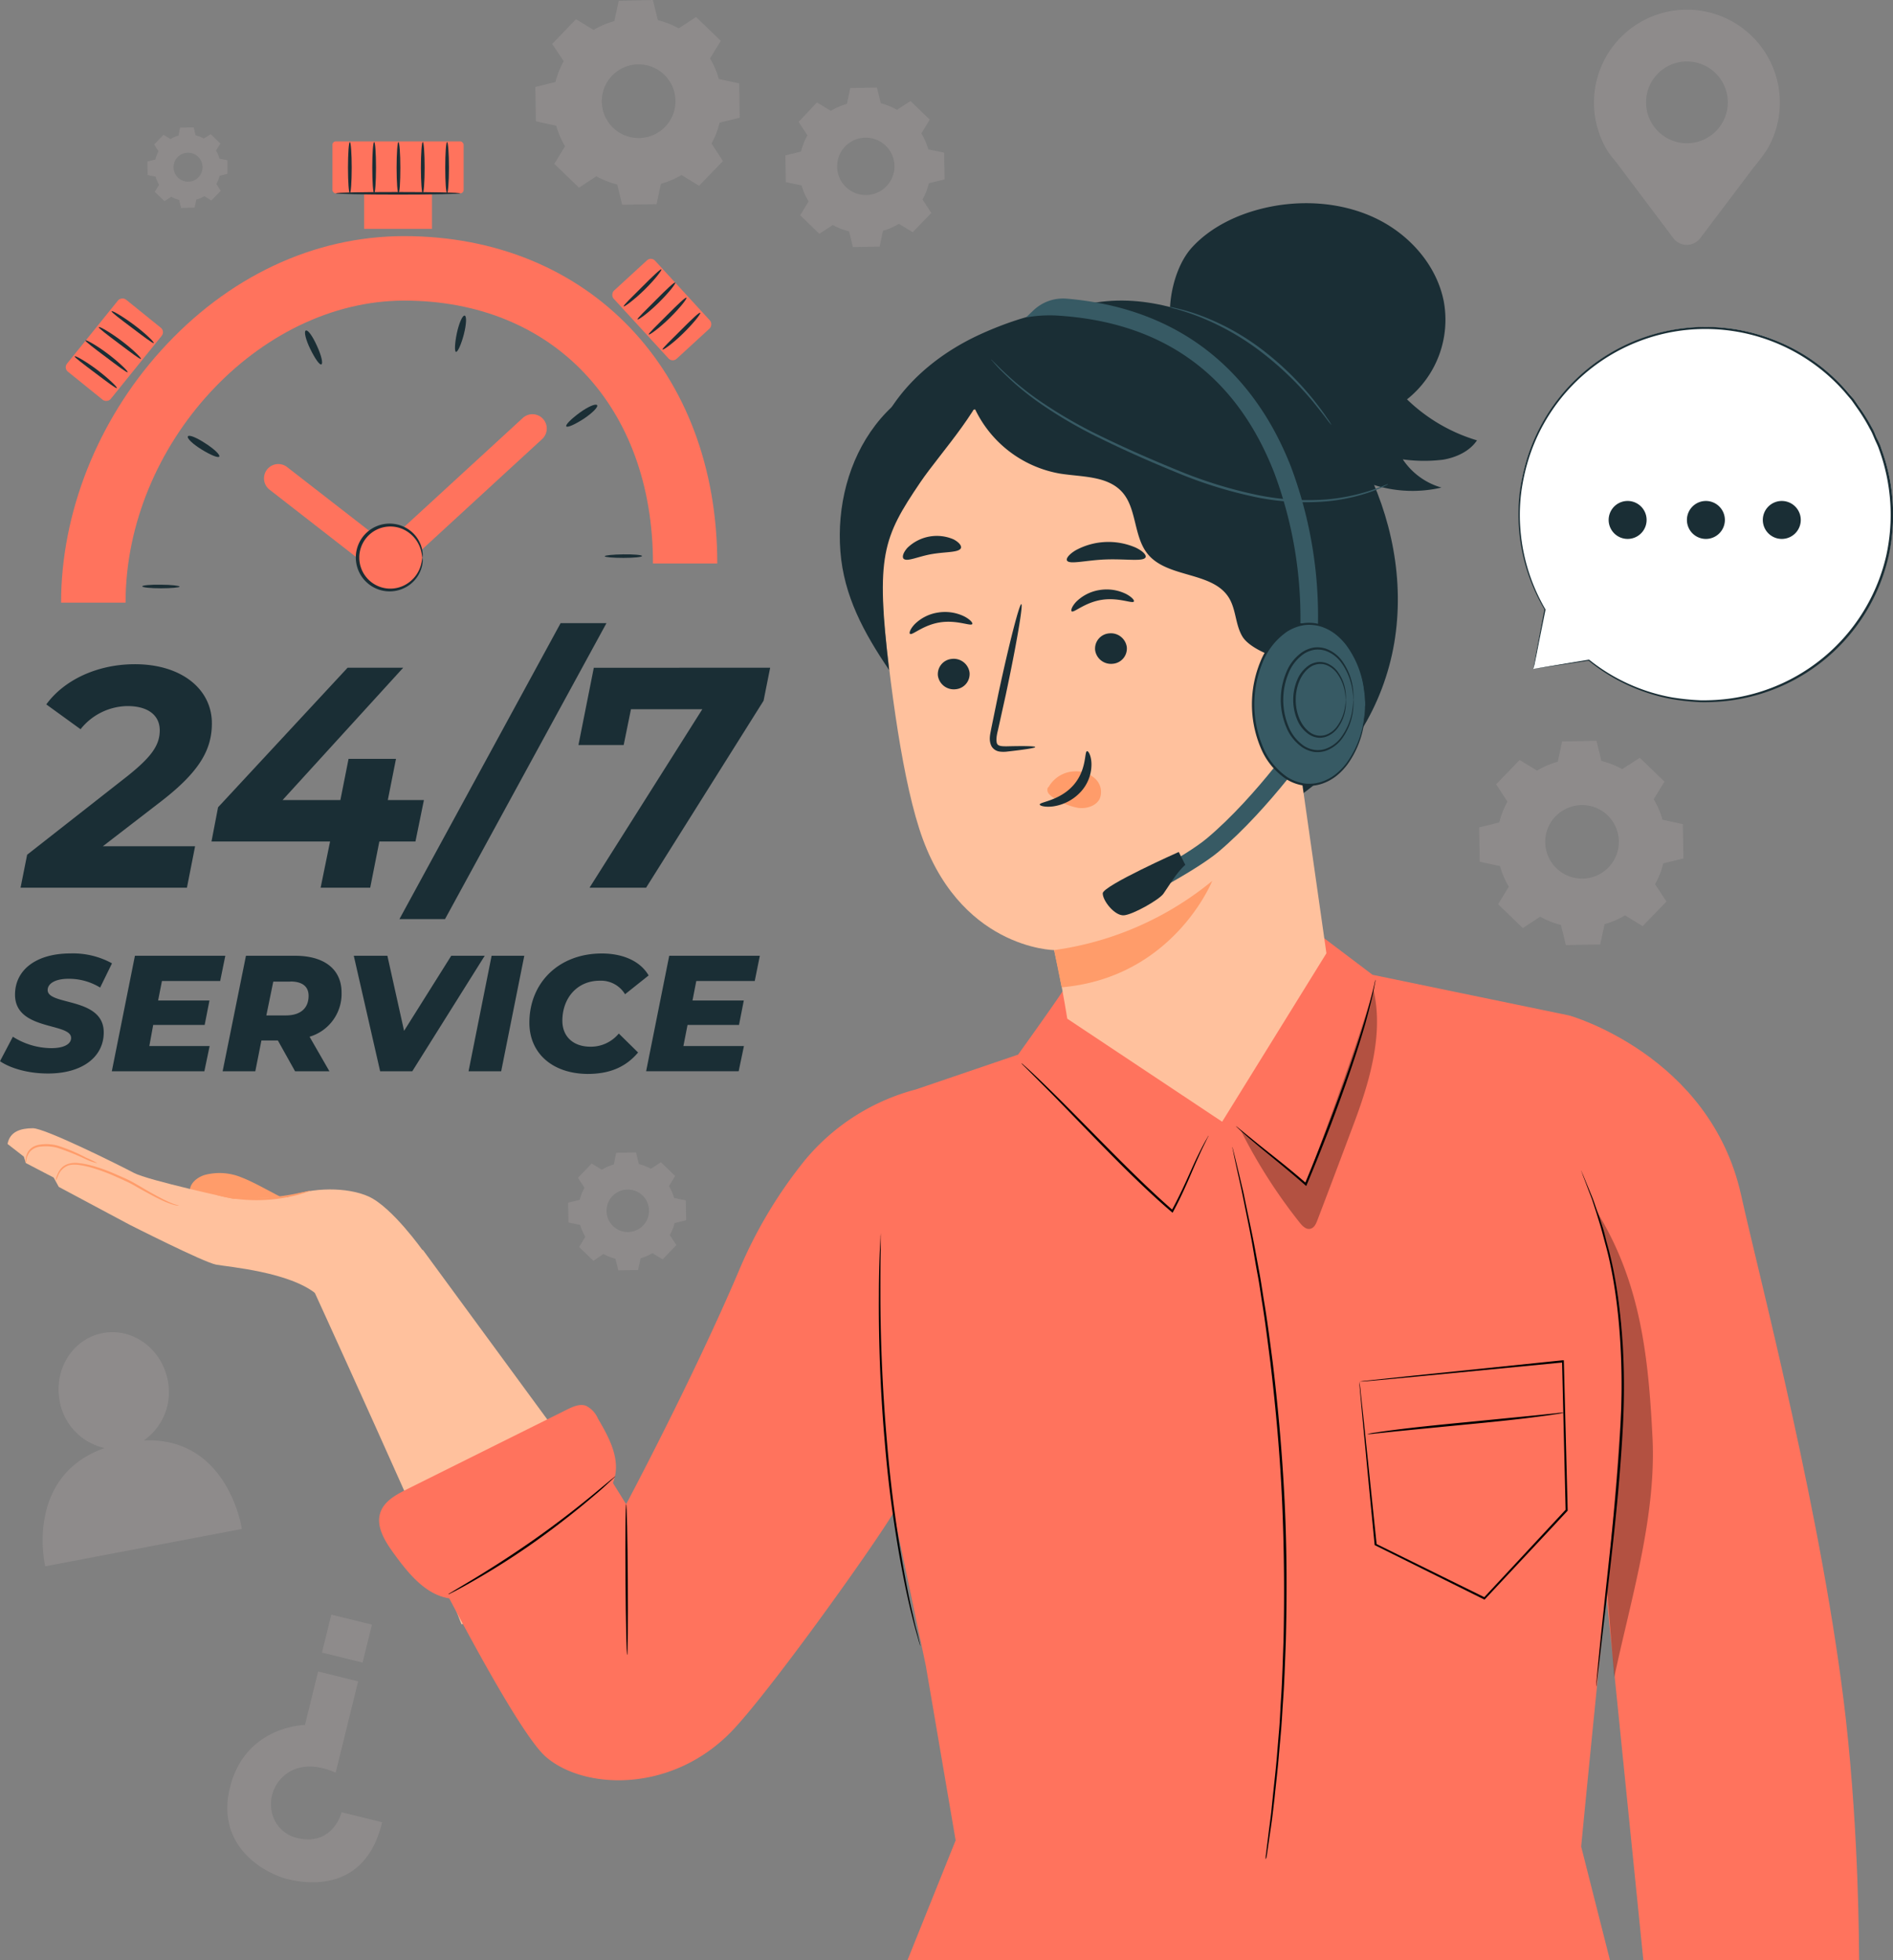 <svg xmlns="http://www.w3.org/2000/svg" width="431" height="446.21" viewBox="0 0 431 446.21"><rect x="0" y="0" width="431" height="446.21" fill="#808080" stroke="none"/><path d="M135.19,6.8a19,19,0,0,1,4.68-2l1-4.63L148.65,0l1.13,4.59a19.48,19.48,0,0,1,4.75,1.87l3.95-2.59,5.63,5.43-2.45,4a19.18,19.18,0,0,1,2,4.68l4.63,1,.13,7.82-4.59,1.13A18.65,18.65,0,0,1,162,32.67l2.6,4-5.44,5.62-4-2.45a18.81,18.81,0,0,1-4.68,2l-1,4.63-7.82.14L140.53,42a19.48,19.48,0,0,1-4.75-1.87l-3.95,2.59L126.2,37.3l2.45-4a19.18,19.18,0,0,1-2-4.68l-4.63-1-.14-7.82,4.59-1.13a19.41,19.41,0,0,1,1.87-4.74L125.72,10l5.43-5.63,4,2.45Zm4.17,10.42A8.39,8.39,0,1,0,151.23,17,8.39,8.39,0,0,0,139.36,17.22Z" style="fill:#8e8b8b"/><path d="M137.05,266.26a10.57,10.57,0,0,1,2.7-1.17l.55-2.67,4.51-.08.65,2.65a11.06,11.06,0,0,1,2.74,1.07l2.28-1.49,3.24,3.13L152.31,270a11.5,11.5,0,0,1,1.17,2.7l2.67.56.08,4.51-2.65.65a10.79,10.79,0,0,1-1.08,2.73l1.5,2.28-3.13,3.25-2.33-1.42a11.3,11.3,0,0,1-2.7,1.18l-.56,2.66-4.51.08-.65-2.64a11.59,11.59,0,0,1-2.73-1.08L135.11,287l-3.25-3.13,1.41-2.33a11.32,11.32,0,0,1-1.17-2.7l-2.67-.55-.08-4.51,2.65-.65a11.09,11.09,0,0,1,1.08-2.74l-1.49-2.28,3.13-3.24,2.33,1.41Zm2.4,6a4.84,4.84,0,1,0,6.85-.12A4.84,4.84,0,0,0,139.45,272.27Z" style="fill:#8e8b8b"/><path d="M38.8,31.67a7.5,7.5,0,0,1,1.84-.8L41,29.05,44.1,29l.44,1.81a7.49,7.49,0,0,1,1.87.73l1.56-1,2.21,2.14-1,1.59a7.73,7.73,0,0,1,.8,1.85l1.82.37,0,3.08-1.8.45a7.6,7.6,0,0,1-.74,1.86l1,1.56-2.14,2.21-1.59-1a7.5,7.5,0,0,1-1.84.8l-.38,1.82-3.08.06-.44-1.81A7.29,7.29,0,0,1,39,44.79l-1.55,1-2.22-2.13,1-1.6a7.89,7.89,0,0,1-.8-1.84l-1.82-.38-.05-3.07,1.81-.45a7.4,7.4,0,0,1,.73-1.87l-1-1.55,2.14-2.22,1.59,1Zm1.64,4.1a3.3,3.3,0,1,0,4.67-.08A3.3,3.3,0,0,0,40.44,35.77Z" style="fill:#8e8b8b"/><path d="M189.19,25.22a15,15,0,0,1,3.64-1.58l.75-3.6,6.08-.11.88,3.58A14.67,14.67,0,0,1,204.23,25l3.07-2,4.38,4.23-1.9,3.14A15.39,15.39,0,0,1,211.36,34l3.6.75.11,6.09-3.58.87a15,15,0,0,1-1.45,3.7l2,3.07-4.23,4.38-3.15-1.91a14.39,14.39,0,0,1-3.63,1.58l-.75,3.61-6.09.1-.87-3.57a15,15,0,0,1-3.7-1.45l-3.07,2L182.19,49l1.91-3.15a14.69,14.69,0,0,1-1.59-3.64l-3.6-.75-.1-6.08,3.57-.88a15.06,15.06,0,0,1,1.45-3.69l-2-3.07L186,23.32l3.15,1.9Zm3.24,8.11a6.53,6.53,0,1,0,9.23-.16A6.53,6.53,0,0,0,192.43,33.33Z" style="fill:#8e8b8b"/><path d="M350,175.4a19.28,19.28,0,0,1,4.67-2l1-4.62,7.82-.14,1.12,4.59a19,19,0,0,1,4.74,1.86l4-2.59,5.62,5.43-2.45,4a18.9,18.9,0,0,1,2,4.67l4.63,1,.14,7.82-4.59,1.12a19,19,0,0,1-1.87,4.74l2.59,3.95L374,210.82l-4-2.45a18.9,18.9,0,0,1-4.67,2l-1,4.63-7.81.13-1.12-4.58a19.26,19.26,0,0,1-4.74-1.87l-3.95,2.59-5.62-5.43,2.44-4a19.18,19.18,0,0,1-2-4.68l-4.62-1-.14-7.81,4.59-1.13a19.14,19.14,0,0,1,1.86-4.74l-2.58-3.94L346,173l4,2.45Zm4.17,10.41a8.38,8.38,0,1,0,11.85-.21A8.38,8.38,0,0,0,354.2,185.81Z" style="fill:#8e8b8b"/><path d="M405.24,23.4a21.16,21.16,0,1,0-39.4,10.69h0l.06.08c.81,1.37,1.83,2.34,2.85,3.78L381,54.23a3.83,3.83,0,0,0,6.1,0l12.08-16a46.45,46.45,0,0,0,3.07-4.07l.05-.06h0A21.09,21.09,0,0,0,405.24,23.4Zm-21.16,9.21a9.31,9.31,0,1,1,9.31-9.31A9.31,9.31,0,0,1,384.08,32.61Z" style="fill:#8e8b8b"/><path d="M32.74,327.89a13.36,13.36,0,0,0,5.45-13.65c-1.38-7.24-8-12.07-14.8-10.78s-11.18,8.21-9.81,15.46A13.35,13.35,0,0,0,23.8,329.63c-18.36,6.53-13.5,26.92-13.5,26.92l44.77-8.5S52,327.07,32.74,327.89Z" style="fill:#8e8b8b"/><path d="M87,414.81l-9.22-2.27s-1.9,7.73-10,5.89a7.68,7.68,0,0,1-6-6.54,8.5,8.5,0,0,1,2.5-7.3c2.2-2.19,6.2-3.69,12.14-1.06l5.12-20.78-9.11-2.25-3,12.17s-13.6.16-17.07,14.24c-3.32,13.48,8,19.59,13.17,20.86C69.43,428.74,83.14,431.11,87,414.81Z" style="fill:#8e8b8b"/><rect x="74.24" y="368.57" width="9.52" height="8.9" transform="translate(66.47 754.1) rotate(-166.16)" style="fill:#8e8b8b"/><path d="M23.42,192.64h21l-1.86,9.44H4.68l1.5-7.51L29,176.68c5.65-4.5,7.37-7.15,7.37-10.44s-2.51-5.51-7.37-5.51A13.87,13.87,0,0,0,18.34,166l-7.8-5.65c4-5.5,11.52-9.15,20.18-9.15,10.58,0,17.52,5.65,17.52,13.45,0,5.93-2.72,10.94-11.52,17.74Z" style="fill:#1a2e35"/><path d="M94.59,191.56H86.37l-2.08,10.52H73l2.15-10.52h-27l1.5-7.79L79.14,152H91.8L64.34,182.12H77.5l1.86-9.37h10.8l-1.86,9.37h8.22Z" style="fill:#1a2e35"/><path d="M127.64,141.85h10.44l-36.76,67.38H90.94Z" style="fill:#1a2e35"/><path d="M175.35,152l-1.5,7.51L147.1,202.08H134.22l25.68-40.63H143.66L142,169.6h-10.3l3.5-17.59Z" style="fill:#1a2e35"/><path d="M0,241.57,2.93,236a16.52,16.52,0,0,0,8.75,2.6c2.85,0,4.51-.91,4.51-2.33,0-3.53-12.77-1.58-12.77-9.84,0-5.67,4.84-9.39,12.62-9.39a18.44,18.44,0,0,1,9.46,2.25l-2.7,5.52a13.57,13.57,0,0,0-7.21-2c-3.08,0-4.74,1.13-4.74,2.56,0,3.6,12.77,1.54,12.77,9.65,0,5.63-4.95,9.35-12.65,9.35C6.46,244.39,2.37,243.19,0,241.57Z" style="fill:#1a2e35"/><path d="M36.87,223.32,36,227.75H47.69l-1.09,5.56H34.88L34,238.12H47.73l-1.2,5.74H25.46l5.26-26.29H51.3l-1.17,5.75Z" style="fill:#1a2e35"/><path d="M70.48,236,75,243.86H67.18l-3.91-7H59.52l-1.39,7H50.69L56,217.57H67.18c6.72,0,10.59,3.12,10.59,8.38A10.17,10.17,0,0,1,70.48,236Zm-4.35-12.55H62.22l-1.58,7.7h4.43c3.27,0,5.19-1.57,5.19-4.47C70.26,224.45,68.68,223.43,66.13,223.43Z" style="fill:#1a2e35"/><path d="M110.36,217.57,93.87,243.86H86.55l-6-26.29H88.2L92,234.66l10.74-17.09Z" style="fill:#1a2e35"/><path d="M111.93,217.57h7.44l-5.26,26.29h-7.43Z" style="fill:#1a2e35"/><path d="M120.53,232.82c0-9.12,6.72-15.77,16.49-15.77,4.84,0,8.79,1.76,10.66,5l-5.37,4.28a6.38,6.38,0,0,0-5.78-3.08c-5.11,0-8.49,3.94-8.49,9.12,0,3.53,2.41,5.9,6.42,5.9a8.25,8.25,0,0,0,6.43-3l4.39,4.32c-3,3.56-6.84,4.88-11.53,4.88C125.68,244.39,120.53,239.69,120.53,232.82Z" style="fill:#1a2e35"/><path d="M158.53,223.32l-.86,4.43h11.68l-1.09,5.56H156.54l-.94,4.81h13.78l-1.2,5.74H147.11l5.26-26.29H173l-1.16,5.75Z" style="fill:#1a2e35"/><path d="M28.59,137.18H13.91c0-20.43,8.27-41.32,22.69-57.32C51.78,63,71.47,53.75,92,53.75c42,0,71.31,30.65,71.31,74.53H148.67c0-35.8-22.76-59.85-56.63-59.85C58.83,68.43,28.59,101.2,28.59,137.18Z" style="fill:#ff735d"/><path d="M36.64,133.1c2.35,0,4.25.24,4.25.44s-1.91.38-4.25.38-4.25-.19-4.25-.44S34.3,133.06,36.64,133.1Z" style="fill:#1a2e35"/><path d="M46.77,100.93c2,1.28,3.38,2.61,3.16,3s-2-.36-4-1.59-3.41-2.55-3.15-3S44.81,99.64,46.77,100.93Z" style="fill:#1a2e35"/><path d="M72.17,78.75c1,2.15,1.42,4,1,4.2s-1.5-1.4-2.53-3.51-1.49-4-1-4.2S71.22,76.61,72.17,78.75Z" style="fill:#1a2e35"/><path d="M105.61,76.11c-.59,2.28-1.38,4-1.77,4s-.31-2,.19-4.32,1.29-4.06,1.77-3.95S106.19,73.84,105.61,76.11Z" style="fill:#1a2e35"/><path d="M132.94,95.31c-2,1.3-3.73,2.08-4,1.75s1.13-1.71,3-3.08,3.67-2.16,4-1.76S134.89,94,132.94,95.31Z" style="fill:#1a2e35"/><path d="M141.94,127c-2.35,0-4.25-.17-4.25-.38s1.89-.4,4.24-.43,4.25.14,4.25.38S144.28,127,141.94,127Z" style="fill:#1a2e35"/><path d="M88,131.32a3.26,3.26,0,0,1-2-.69L61.37,111.47a3.26,3.26,0,1,1,4-5.15l22.48,17.46,31.08-28.54a3.26,3.26,0,1,1,4.44,4.77L90.26,130.44A3.29,3.29,0,0,1,88,131.32Z" style="fill:#ff735d"/><rect x="75.68" y="32.18" width="29.88" height="11.84" rx="0.79" style="fill:#ff735d"/><rect x="82.9" y="38.1" width="15.45" height="14" style="fill:#ff735d"/><rect x="15.51" y="73.21" width="21.07" height="12.79" rx="1.29" transform="translate(-52.26 49.86) rotate(-51.08)" style="fill:#ff735d"/><path d="M104.77,44c0,.17-6.34.3-14.15.3s-14.15-.13-14.15-.3,6.34-.29,14.15-.29S104.77,43.85,104.77,44Z" style="fill:#1a2e35"/><path d="M26.61,88.34c-.16.18-2.3-1.45-4.94-3.44S16.88,81.31,17,81.11s2.51,1.1,5.17,3.12S26.76,88.17,26.61,88.34Z" style="fill:#1a2e35"/><path d="M29.06,84.72c-.16.18-2.29-1.45-4.93-3.43s-4.79-3.6-4.67-3.8S22,78.6,24.64,80.61,29.21,84.55,29.06,84.72Z" style="fill:#1a2e35"/><path d="M32.08,81.69c-.16.18-2.29-1.45-4.93-3.43s-4.79-3.6-4.66-3.8,2.5,1.11,5.17,3.12S32.23,81.52,32.08,81.69Z" style="fill:#1a2e35"/><path d="M35,78.08c-.16.18-2.29-1.45-4.93-3.44s-4.79-3.59-4.66-3.79S27.91,72,30.58,74,35.15,77.91,35,78.08Z" style="fill:#1a2e35"/><rect x="140.13" y="64.08" width="21.07" height="12.79" rx="1.29" transform="translate(100.71 -88.18) rotate(47.45)" style="fill:#ff735d"/><path d="M142,69.74c-.15-.18,1.77-2,4.13-4.37s4.27-4.2,4.45-4.05-1.47,2.32-3.86,4.66S142.1,69.92,142,69.74Z" style="fill:#1a2e35"/><path d="M145.16,72.7c-.15-.18,1.78-2,4.13-4.37s4.27-4.2,4.45-4-1.47,2.31-3.85,4.65S145.31,72.88,145.16,72.7Z" style="fill:#1a2e35"/><path d="M147.71,76.14c-.15-.18,1.77-2,4.13-4.37s4.26-4.2,4.45-4-1.47,2.32-3.86,4.66S147.86,76.32,147.71,76.14Z" style="fill:#1a2e35"/><path d="M150.85,79.56c-.15-.18,1.78-2,4.13-4.36s4.27-4.21,4.45-4-1.47,2.31-3.85,4.65S151,79.74,150.85,79.56Z" style="fill:#1a2e35"/><path d="M79.65,44c-.23,0-.42-2.61-.42-5.84s.19-5.83.42-5.83.43,2.61.43,5.83S79.89,44,79.65,44Z" style="fill:#1a2e35"/><path d="M85.19,44c-.24,0-.43-2.61-.43-5.84s.19-5.83.43-5.83.42,2.61.42,5.83S85.42,44,85.19,44Z" style="fill:#1a2e35"/><path d="M90.72,44c-.23,0-.42-2.61-.42-5.84s.19-5.83.42-5.83.43,2.61.43,5.83S91,44,90.72,44Z" style="fill:#1a2e35"/><path d="M96.26,44c-.24,0-.43-2.61-.43-5.84s.19-5.83.43-5.83.42,2.61.42,5.83S96.49,44,96.26,44Z" style="fill:#1a2e35"/><path d="M101.79,44c-.23,0-.42-2.61-.42-5.84s.19-5.83.42-5.83.43,2.61.43,5.83S102,44,101.79,44Z" style="fill:#1a2e35"/><circle cx="88.79" cy="126.93" r="7.39" transform="translate(-63.74 99.96) rotate(-45)" style="fill:#ff735d"/><path d="M96.18,126.93c-.07,0-.06-.66-.37-1.77a7.39,7.39,0,0,0-2.71-3.9,7.07,7.07,0,1,0,0,11.33,7.33,7.33,0,0,0,2.71-3.89c.31-1.11.3-1.78.37-1.77s0,.16.06.47a6.08,6.08,0,0,1-.14,1.37A7.46,7.46,0,0,1,93.43,133a7.67,7.67,0,0,1-7.28,1.18,7.72,7.72,0,0,1,0-14.55,7.67,7.67,0,0,1,7.28,1.19,7.4,7.4,0,0,1,2.67,4.25,6,6,0,0,1,.14,1.36C96.23,126.76,96.21,126.93,96.18,126.93Z" style="fill:#1a2e35"/><path d="M349.08,152.28l12.64-2a42.61,42.61,0,1,0-10-11.54l0,0Z" style="fill:#fff"/><path d="M349.08,152.28s0-.28.15-.86l.48-2.58c.44-2.31,1.08-5.71,1.92-10.14a.11.11,0,0,1,.13-.09l.06,0,0,0-.18.13A42.47,42.47,0,0,1,346,112.17a48.26,48.26,0,0,1,1.43-6.93,42.56,42.56,0,0,1,56.15-28,42.05,42.05,0,0,1,16.7,11.56l1.72,2c.53.7,1,1.44,1.52,2.15a41.62,41.62,0,0,1,2.72,4.47c.44.74.73,1.57,1.1,2.34s.75,1.56,1,2.38a43.11,43.11,0,0,1,1.49,4.9,43.58,43.58,0,0,1,.15,19.67,42.72,42.72,0,0,1-35.72,32.71,45.5,45.5,0,0,1-7.1.42,54.1,54.1,0,0,1-6.58-.71,42.15,42.15,0,0,1-18.9-8.74l.09,0-9.45,1.42-2.41.36-.8.11.84-.15,2.43-.41,9.35-1.55.09,0a42.2,42.2,0,0,0,18.82,8.58,55.67,55.67,0,0,0,6.53.67,44.82,44.82,0,0,0,7-.44,42.45,42.45,0,0,0,35.28-32.43,43.39,43.39,0,0,0-1.63-24.28c-.26-.81-.67-1.56-1-2.34s-.65-1.59-1.09-2.32a40.48,40.48,0,0,0-2.68-4.41c-.5-.71-1-1.43-1.5-2.13l-1.7-2a42.23,42.23,0,0,0-35.5-14,42.19,42.19,0,0,0-36.57,30.27,46.13,46.13,0,0,0-1.44,6.86,41.66,41.66,0,0,0-.28,6.54,42.7,42.7,0,0,0,5.78,19.93.1.1,0,0,1,0,.15.12.12,0,0,1-.14,0l0,0,.19-.06c-.89,4.38-1.57,7.75-2,10-.23,1.14-.41,2-.53,2.6Z" style="fill:#1a2e35"/><path d="M401.36,118.36a4.32,4.32,0,1,1,4.32,4.32A4.32,4.32,0,0,1,401.36,118.36Z" style="fill:#1a2e35"/><path d="M384.08,118.36a4.32,4.32,0,1,1,4.32,4.32A4.32,4.32,0,0,1,384.08,118.36Z" style="fill:#1a2e35"/><path d="M366.84,120.52a4.32,4.32,0,1,1,5.9,1.58A4.32,4.32,0,0,1,366.84,120.52Z" style="fill:#1a2e35"/><path d="M65,273c-2.66-1.26-7.12-3.88-9.88-4.92a13.1,13.1,0,0,0-8.63-.58c-1.63.55-3.25,1.84-3.26,3.56L54.07,279,65,276.15Z" style="fill:#ff9c6a"/><path d="M53.16,272.92S33.69,268.7,30.49,267s-20.19-10.17-23-10.17-5.26.77-5.77,3.58l3.7,2.88.47,1.47,6.33,3.3,1.16,2.12,16.1,8.6s16.91,8.58,19.72,9.1,16.91,1.66,22.93,6.79l24.18-9.93s-7-9.92-12.36-12.36c-4.79-2.18-12.84-2.18-18.48.13Z" style="fill:#ffc19d"/><path d="M69.34,289.18s30.77,67.12,35.73,80.56c0,0,34.4-5.65,35.58-24.75L96.3,284.55Z" style="fill:#ffc19d"/><path d="M40.75,274.44s-.12,0-.33,0a4.74,4.74,0,0,1-.93-.19,20,20,0,0,1-3.2-1.29c-1.31-.63-2.83-1.47-4.51-2.4-.83-.47-1.71-1-2.63-1.44s-1.91-.88-2.92-1.33a41.14,41.14,0,0,0-5.83-2.11c-1.82-.46-3.58-.8-4.9-.36a4.11,4.11,0,0,0-2.26,2.28,10.45,10.45,0,0,1-.51,1.15s0-.12,0-.33a5.6,5.6,0,0,1,.28-.9,5.25,5.25,0,0,1,.71-1.32A3.56,3.56,0,0,1,15.38,265a5.54,5.54,0,0,1,2.43-.24,17.6,17.6,0,0,1,2.71.48,37.61,37.61,0,0,1,5.91,2.1c1,.44,2,.85,3,1.35s1.8,1,2.63,1.47c1.66,1,3.16,1.83,4.44,2.5a28,28,0,0,0,3.09,1.43C40.31,274.33,40.75,274.39,40.75,274.44Z" style="fill:#ff9c6a"/><path d="M22.19,264.79a11.49,11.49,0,0,1-2.73-.94,53.29,53.29,0,0,0-6.39-2.56A10,10,0,0,0,9.39,261a3.63,3.63,0,0,0-2.6,1.21A4.3,4.3,0,0,0,6,264a2.4,2.4,0,0,1-.15.76,2.17,2.17,0,0,1,0-.78A4,4,0,0,1,6.5,262a3.5,3.5,0,0,1,1.17-1,4.92,4.92,0,0,1,1.66-.47,9.84,9.84,0,0,1,3.88.29,39.06,39.06,0,0,1,6.41,2.72A23.84,23.84,0,0,1,22.19,264.79Z" style="fill:#ff9c6a"/><path d="M70.71,271a3.05,3.05,0,0,1-.79.34c-.52.2-1.29.43-2.25.69a37.06,37.06,0,0,1-15.36.67c-1-.17-1.76-.34-2.29-.49a2.46,2.46,0,0,1-.82-.28c0-.08,1.22.16,3.16.4a45.64,45.64,0,0,0,15.23-.66C69.51,271.29,70.68,271,70.71,271Z" style="fill:#ff9c6a"/><path d="M357.32,231.17,312.5,221.9l-11-8.31L242.33,225c-.94,1.73-10.53,15.07-10.53,15.07L208.52,248a49,49,0,0,0-25.28,16.13,104.32,104.32,0,0,0-15.07,25.29c-10.48,24.59-25.61,53-25.61,53l-9.48-15.26L93.13,346s23.4,47.18,31.15,53.92c8.62,7.49,28.42,8.35,42.11-5.61,8.25-8.42,32.1-41.71,37.07-50l7.33,34.85,6.79,39.78-11,27.36h160L360,420.35s6.52-67.44,8.32-80C372.54,310.76,357.32,231.17,357.32,231.17Z" style="fill:#ff735d"/><path d="M357.32,231.17s32,9,39.09,40.83c4.27,19.3,18.78,74.29,23.88,119.57,3,26.92,2.94,51.8,3,54.64H374.16l-20.84-206Z" style="fill:#ff735d"/><path d="M275.15,258.52a1.25,1.25,0,0,1-.13.33c-.13.25-.28.55-.46.93-.4.81-1,2-1.66,3.52-1.41,3-3.09,7.52-5.79,12.52l-.13.25-.23-.19c-3.32-2.83-6.93-6.23-10.66-9.91-6.59-6.55-12.37-12.65-16.65-17l-5.08-5.1L233,242.52a4,4,0,0,1-.46-.51,3,3,0,0,1,.53.43c.38.33.86.77,1.46,1.31,1.25,1.16,3,2.85,5.2,5,4.35,4.26,10.18,10.32,16.76,16.86,3.72,3.67,7.31,7.08,10.6,9.93l-.36.06c2.71-4.94,4.45-9.4,5.94-12.41.73-1.51,1.35-2.68,1.79-3.47l.52-.9C275.07,258.61,275.14,258.51,275.15,258.52Z"/><path d="M313.17,223a3.09,3.09,0,0,1-.09.7c-.1.51-.22,1.18-.38,2-.36,1.73-1,4.23-1.83,7.28-1.74,6.09-4.56,14.39-8,23.41-1.84,4.78-3.65,9.28-5.34,13.29l-.13.31-.25-.23c-4.57-4-8.66-7.19-11.43-9.56-1.4-1.17-2.48-2.12-3.21-2.78l-.83-.77c-.18-.18-.27-.27-.26-.28s.11.06.31.22.52.43.88.71l3.29,2.68c2.82,2.3,6.95,5.41,11.56,9.43l-.38.08c1.67-4,3.47-8.52,5.3-13.29,3.46-9,6.33-17.27,8.15-23.33.91-3,1.57-5.5,2-7.22.2-.82.36-1.47.47-2A5.18,5.18,0,0,1,313.17,223Z"/><path d="M209.53,374.62a.92.92,0,0,1-.09-.23l-.21-.69c-.18-.65-.43-1.53-.75-2.65s-.68-2.57-1.09-4.23-.83-3.54-1.27-5.63a281,281,0,0,1-4.69-33.11c-1.14-13-1.39-24.86-1.33-33.42,0-4.28.12-7.75.23-10.14.06-1.16.11-2.08.14-2.75,0-.29,0-.52.05-.72a.75.75,0,0,1,0-.24.67.67,0,0,1,0,.25c0,.19,0,.42,0,.71,0,.68,0,1.6,0,2.76-.06,2.39-.08,5.85-.07,10.13,0,8.55.35,20.37,1.48,33.37a306.05,306.05,0,0,0,4.54,33.08c.41,2.1.8,4,1.19,5.65s.68,3.09,1,4.24.5,2,.67,2.67l.16.7A.77.77,0,0,1,209.53,374.62Z"/><path d="M360,266.5a1.4,1.4,0,0,1,.14.27l.35.83,1.32,3.21c.28.69.62,1.46.94,2.32s.61,1.82,1,2.83.7,2.1,1.09,3.25.66,2.4,1,3.7c3,10.37,4.53,25.37,3.66,41.78s-2.8,31.19-4,41.88c-.62,5.32-1.12,9.63-1.47,12.66-.18,1.46-.32,2.62-.42,3.44l-.12.89a1.21,1.21,0,0,1-.06.3,1,1,0,0,1,0-.3l.07-.9c.07-.83.18-2,.32-3.45.28-3,.72-7.33,1.3-12.68,1.09-10.71,2.95-25.47,3.83-41.86s-.6-31.3-3.49-41.66c-.35-1.3-.67-2.54-1-3.71l-1-3.25-.92-2.83c-.3-.86-.62-1.64-.89-2.34-.52-1.38-.93-2.47-1.23-3.24l-.3-.85A1.14,1.14,0,0,1,360,266.5Z"/><path d="M142.79,376.73c-.14,0-.31-7.68-.38-17.15s0-17.17.15-17.17.32,7.68.38,17.16S142.94,376.73,142.79,376.73Z"/><path d="M288.17,423.22a2.22,2.22,0,0,1,0-.42c0-.3.08-.71.14-1.23.13-1.11.33-2.69.58-4.72.13-1,.28-2.17.44-3.41s.27-2.61.43-4.07c.29-2.92.7-6.23,1-9.92.15-1.84.31-3.77.48-5.77s.25-4.11.38-6.28c.31-4.33.43-9,.61-13.85.22-9.76.18-20.49-.32-31.75s-1.53-22-2.67-31.66c-.63-4.84-1.19-9.44-1.9-13.73-.34-2.14-.62-4.22-1-6.21s-.69-3.88-1-5.7c-.61-3.65-1.32-6.91-1.89-9.79l-.81-4c-.27-1.22-.52-2.34-.75-3.35-.44-2-.78-3.56-1-4.65-.1-.51-.19-.91-.25-1.21a2.87,2.87,0,0,1-.07-.42,2.56,2.56,0,0,1,.12.41c.08.29.18.69.31,1.2l1.12,4.62c.24,1,.5,2.13.8,3.35s.54,2.57.85,4c.59,2.88,1.33,6.14,2,9.78q.5,2.73,1.05,5.71c.36,2,.65,4.06,1,6.2.73,4.29,1.31,8.9,1.95,13.75,1.17,9.7,2.16,20.41,2.71,31.68s.53,22,.28,31.8c-.19,4.88-.33,9.52-.65,13.86-.15,2.17-.25,4.27-.42,6.28s-.35,3.93-.51,5.77c-.29,3.69-.72,7-1,9.93-.17,1.45-.33,2.81-.48,4.06s-.33,2.38-.48,3.41c-.29,2-.52,3.6-.68,4.71l-.19,1.22A1.8,1.8,0,0,1,288.17,423.22Z"/><path d="M309.47,314.47l.2,0,.63-.08,2.47-.27,9.43-1,33.61-3.47.25,0v.25c.26,10.17.56,21.67.87,33.87v.11l-.07.08-4.05,4.35L338.13,364l-.13.14-.17-.08-24.75-12.29-.11-.05v-.12c-1.08-11.24-2-20.53-2.59-27-.3-3.21-.53-5.73-.69-7.48-.08-.83-.13-1.48-.17-1.94s0-.66,0-.66,0,.25.09.7.13,1.13.22,2c.19,1.76.46,4.29.81,7.51.67,6.48,1.64,15.71,2.8,26.88l-.12-.17,24.79,12.22-.3.06c4.68-5,9.59-10.32,14.66-15.76l4.06-4.36-.07.19c-.29-12.21-.57-23.7-.81-33.88l.25.23-33.47,3.23-9.5.89-2.53.22-.65,0Z"/><path d="M356.12,321.57a11,11,0,0,1-1.74.33c-1.13.19-2.77.41-4.79.67-4,.53-9.66,1.12-15.86,1.71l-15.87,1.55-4.81.51a14.11,14.11,0,0,1-1.77.13,10.49,10.49,0,0,1,1.75-.34c1.12-.18,2.76-.41,4.79-.67,4.05-.52,9.66-1.11,15.86-1.7l15.87-1.56,4.8-.5A10.57,10.57,0,0,1,356.12,321.57Z"/><g style="opacity:0.3"><path d="M365.85,361.19q.84,10.31,1.69,20.59c3.74-17.63,9.61-36.58,8.7-54.58S373.63,292,363.5,275.71A102.27,102.27,0,0,1,369.44,314C368.52,335,365.85,361.19,365.85,361.19Z"/></g><path d="M136.12,322.88A5.77,5.77,0,0,0,133.4,320c-1.42-.49-2.94.2-4.28.86l-36.56,18.2c-2.4,1.2-5,2.62-5.92,5.14-1.16,3.23,1,6.63,3,9.4,3.37,4.63,7.4,9.66,13.08,10.31l31.44-21.56c3.84-.56,6.23-4.84,6.08-8.72S138.07,326.24,136.12,322.88Z" style="fill:#ff735d"/><path d="M140.09,336.05s-.1.14-.32.36l-1,.93c-.87.81-2.14,2-3.75,3.32-3.21,2.75-7.78,6.41-13,10.13s-10.25,6.81-13.92,8.91c-1.83,1.06-3.33,1.88-4.38,2.43l-1.22.62a1.59,1.59,0,0,1-.44.18,2,2,0,0,1,.39-.28l1.17-.7,4.29-2.57c3.61-2.18,8.54-5.3,13.8-9s9.85-7.31,13.12-10l3.85-3.19,1.06-.86A1.63,1.63,0,0,1,140.09,336.05Z"/><g style="opacity:0.3"><path d="M312.7,225.34c-4.3,14.3-10.33,30.45-15.41,44.3-4.34-3.69-10.41-8.55-14.74-12.23a121.21,121.21,0,0,0,13.38,20.92c.6.75,1.41,1.58,2.35,1.4s1.36-1.15,1.68-2q4-10.49,7.93-21C311.6,247,315.18,235.52,312.7,225.34Z"/></g><path d="M244.69,69.93c13.06-3.78,25.35,0,37.43,6.26s21.82,16.61,28.13,28.65c6.64,12.69,9.59,27.47,7.18,41.59s-10.38,27.4-22.34,35.28c-16.32,10.76-38.83,10.2-55.65.24s-27.88-28.34-30.82-47.67c-2-13.32-.38-27.36,5.84-39.31s17.21-21.6,30.23-25" style="fill:#1a2e35"/><path d="M287.69,110.92c-2.52-4.87-2.41-10.64-3.79-16-3-11.7-13.71-20.14-25.31-23.53-10.8-3.14-23.28-.78-35.24,4.64-8.2,3.72-15.67,9.42-20.56,17a37.57,37.57,0,0,0-3.07,34.32l59.83-15.75c6.23,4.07,12.6,8.2,19.81,10a12.57,12.57,0,0,0,6.46.3,5.7,5.7,0,0,0,4.29-4.44C290.41,115.15,288.79,113,287.69,110.92Z" style="fill:#1a2e35"/><path d="M302,217,286.52,108.39c-.68-5.14-3-10.37-8.19-10.13L224,93c-17,.78-25,23.13-23.53,40.13,1.67,18.88,4.46,41.86,8.81,55.47C218,216,240,216.28,240,216.28s1.34,5.44,3,15.62l35.26,23.45Z" style="fill:#ffc19d"/><path d="M213.54,153.8a3.65,3.65,0,0,0,4,3.1,3.48,3.48,0,0,0,3.21-3.81,3.64,3.64,0,0,0-4-3.1A3.49,3.49,0,0,0,213.54,153.8Z" style="fill:#1a2e35"/><path d="M207.2,144.29c.51.4,2.93-2,6.8-2.61s7,.92,7.36.38c.17-.24-.41-1-1.79-1.73a10,10,0,0,0-6-.89,9.57,9.57,0,0,0-5.33,2.67C207.22,143.2,206.94,144.11,207.2,144.29Z" style="fill:#1a2e35"/><path d="M249.34,148a3.64,3.64,0,0,0,4,3.1,3.48,3.48,0,0,0,3.21-3.81,3.65,3.65,0,0,0-4-3.11A3.48,3.48,0,0,0,249.34,148Z" style="fill:#1a2e35"/><path d="M244,139.16c.51.4,2.94-2,6.81-2.61s7,.92,7.35.38c.17-.24-.41-1-1.79-1.73a10,10,0,0,0-6-.89,9.63,9.63,0,0,0-5.33,2.67C244,138.08,243.77,139,244,139.16Z" style="fill:#1a2e35"/><path d="M235.7,170.06c0-.22-2.49-.27-6.47-.17-1,0-2,0-2.24-.66s-.09-1.81.22-3q.84-3.8,1.77-8c2.42-11.34,4-20.61,3.56-20.7s-2.79,9-5.22,20.36l-1.64,8c-.2,1.18-.65,2.56.08,4a2.53,2.53,0,0,0,1.85,1.2,6.81,6.81,0,0,0,1.71,0C233.28,170.64,235.71,170.28,235.7,170.06Z" style="fill:#1a2e35"/><path d="M240,216.28a72.17,72.17,0,0,0,36-15.75s-8.8,22-34.28,24.22Z" style="fill:#ff9c6a"/><path d="M238.76,179.14a7.06,7.06,0,0,1,5.86-3.55,6.46,6.46,0,0,1,4.75,1.69,4.1,4.1,0,0,1,1,4.57c-.82,1.63-3,2.3-4.88,2.06a14.75,14.75,0,0,1-5.4-2.2,4.25,4.25,0,0,1-1.28-1,1.33,1.33,0,0,1-.22-1.45" style="fill:#ff9c6a"/><path d="M247.5,171c-.64.06,0,4.26-3.15,7.79s-7.68,3.76-7.62,4.35c0,.27,1.12.66,3,.43a10.59,10.59,0,0,0,6.4-3.39,9.22,9.22,0,0,0,2.37-6.5C248.41,171.9,247.78,170.93,247.5,171Z" style="fill:#1a2e35"/><path d="M242.93,127.59c.54,1,4.33-.09,8.95-.24s8.49.54,8.95-.5c.2-.49-.59-1.39-2.22-2.18a15.59,15.59,0,0,0-13.65.57C243.4,126.16,242.69,127.12,242.93,127.59Z" style="fill:#1a2e35"/><path d="M205.73,127.19c.82.77,3.35-.55,6.55-1.08s6-.31,6.5-1.33c.2-.49-.36-1.3-1.67-2a9.61,9.61,0,0,0-10.51,1.93C205.6,125.84,205.37,126.8,205.73,127.19Z" style="fill:#1a2e35"/><path d="M296.5,101.62c-7.34-15.55-33.88-34.87-50.72-31.41l-25,19.9a26.45,26.45,0,0,0,20.45,17.68c5,.82,10.83.45,14.24,4.2s2.59,10.19,5.88,14.17c4.57,5.53,14.81,3.87,18.5,10,1.61,2.69,1.42,6.17,3.08,8.83,2.21,3.53,12.38,7,16.15,5.26s2.89-8.49,3.71-12.18c1.4-6.3.08-9.29-1.09-12.55C298.94,117.81,300,109,296.5,101.62Z" style="fill:#1a2e35"/><path d="M287.92,155.13c-.32-2.09,1.35-7.38,3.36-8,5.38-1.7,15.38-2.77,17.61,11.21,3,19.11-16.77,18.22-16.89,17.68S289,162.35,287.92,155.13Z" style="fill:#ffc19d"/><path d="M296.68,167.83c.08-.08.37.18,1,.35a3.41,3.41,0,0,0,2.5-.35c1.9-1.06,3.09-4.54,2.63-8a10.93,10.93,0,0,0-1.69-4.61,3.87,3.87,0,0,0-2.91-2.16,1.72,1.72,0,0,0-1.82,1.23c-.17.57,0,.93-.08,1s-.46-.25-.44-1.07a2.17,2.17,0,0,1,.57-1.31,2.48,2.48,0,0,1,1.76-.78c1.49-.14,3,1,3.95,2.41a11.35,11.35,0,0,1,2,5.14c.49,3.87-.9,7.78-3.54,9a3.58,3.58,0,0,1-3.12,0C296.79,168.29,296.62,167.87,296.68,167.83Z" style="fill:#ff9c6a"/><path d="M225.73,83.67c-.89,8-11.64,19.4-16.16,26.08-8.64,12.74-10.17,16.82-7.13,42.78-5.72-8.44-10.31-16.82-11.1-27s1.8-20.72,8-28.8,16.19-13.39,26.38-13.08" style="fill:#1a2e35"/><path d="M271.37,56.35c4.06-4.45,9.85-7.34,15.9-8.85,8.62-2.15,18.07-1.57,25.91,2.17s13.9,10.76,15.52,18.84a23.14,23.14,0,0,1-8.35,22.4,38.83,38.83,0,0,0,15.93,9.33c-1.63,2.45-4.65,3.88-7.69,4.4a35.43,35.43,0,0,1-9.2-.07,15.8,15.8,0,0,0,8.8,6.42,29.13,29.13,0,0,1-15-.48,59,59,0,0,1-13.57-6.09c-14.74-8.57-22.86-16.06-32.82-29.27C265.46,69.53,267.31,60.8,271.37,56.35Z" style="fill:#1a2e35"/><path d="M303.14,96.72c-10.81-15.8-24.58-24.26-37.05-26.89" style="fill:#1a2e35"/><path d="M266.09,69.83a11,11,0,0,0,1.77.54c1.13.32,2.77.82,4.75,1.57A58.71,58.71,0,0,1,287,80a73.34,73.34,0,0,1,11.9,11.39c1.33,1.65,2.41,3,3.11,3.94a12.63,12.63,0,0,0,1.16,1.43,11.85,11.85,0,0,0-1-1.56c-.64-1-1.68-2.38-3-4.06a67.07,67.07,0,0,0-11.87-11.6,54.66,54.66,0,0,0-14.56-7.94,42.78,42.78,0,0,0-4.84-1.41A13.44,13.44,0,0,0,266.09,69.83Z" style="fill:#375a64"/><path d="M316,110.19l-.24.08-.7.28c-.61.27-1.52.61-2.7,1A44,44,0,0,1,302,113.69a56.82,56.82,0,0,1-15.65-1A101.55,101.55,0,0,1,268,107c-6.34-2.59-12.33-5.25-17.66-7.86a105.83,105.83,0,0,1-13.63-7.9,67.25,67.25,0,0,1-8.24-6.69c-.92-.85-1.59-1.57-2.05-2l-.53-.53c-.13-.12-.19-.18-.2-.17s0,.08.15.21l.5.57c.43.5,1.07,1.24,2,2.12a62.08,62.08,0,0,0,8.17,6.86,100.1,100.1,0,0,0,13.63,8c5.34,2.65,11.31,5.32,17.68,7.92a99.66,99.66,0,0,0,18.51,5.72,56.23,56.23,0,0,0,15.79.87,42.23,42.23,0,0,0,10.41-2.31c1.18-.45,2.08-.83,2.68-1.13l.67-.34C316,110.25,316.05,110.2,316,110.19Z" style="fill:#375a64"/><path d="M259,205.07l-1.84-3.59c.13-.07,12.78-6.56,17.64-10.65,11.47-9.63,22-25,22.12-25.17l3.33,2.27c-.44.64-11,16-22.86,26C272.14,198.3,259.49,204.79,259,205.07Z" style="fill:#375a64"/><path d="M268.38,193.94s-17.31,7.71-17.31,9.42,2.74,5.14,4.8,5,8-3.52,9-4.89,3-4.89,5-6.6Z" style="fill:#1a2e35"/><path d="M300.08,142.09l-4-.19a94.23,94.23,0,0,0-5.91-34.14c-8.74-22.52-25.54-34.61-49.95-35.95a30.62,30.62,0,0,0-6.63.46l1.76-1.67a9.91,9.91,0,0,1,2.93-1.9h0A9.86,9.86,0,0,1,243,68c30.81,2.67,44.73,22.25,51,38.45A97,97,0,0,1,300.08,142.09Z" style="fill:#375a64"/><ellipse cx="298.07" cy="160.34" rx="12.77" ry="18.35" style="fill:#375a64"/><path d="M310.83,160.34a1.53,1.53,0,0,1,0-.25c0-.2,0-.44-.05-.74,0-.66-.13-1.62-.3-2.85a21.72,21.72,0,0,0-3.94-9.59,14,14,0,0,0-2.4-2.47,10.73,10.73,0,0,0-3.25-1.76,9.13,9.13,0,0,0-3.91-.38,10.25,10.25,0,0,0-3.9,1.46,15.52,15.52,0,0,0-5.59,7,25,25,0,0,0,0,19.13,15.52,15.52,0,0,0,5.59,7,10.25,10.25,0,0,0,3.9,1.46,9.13,9.13,0,0,0,3.91-.38,10.61,10.61,0,0,0,3.25-1.76,14,14,0,0,0,2.4-2.47,21.72,21.72,0,0,0,3.94-9.59c.17-1.23.28-2.19.3-2.85,0-.3,0-.54.05-.74a1.83,1.83,0,0,1,0-.26.76.76,0,0,1,0,.26v.75a22.72,22.72,0,0,1-.2,2.87A21.33,21.33,0,0,1,306.8,174a14.29,14.29,0,0,1-2.44,2.56,10.89,10.89,0,0,1-3.37,1.85,9.35,9.35,0,0,1-4.1.42,10.31,10.31,0,0,1-4.1-1.51,15.82,15.82,0,0,1-5.8-7.21,25.48,25.48,0,0,1,0-19.55,15.9,15.9,0,0,1,5.8-7.22,10.44,10.44,0,0,1,4.1-1.5,9.5,9.5,0,0,1,4.1.41,11.12,11.12,0,0,1,3.37,1.86,14.29,14.29,0,0,1,2.44,2.56,21.29,21.29,0,0,1,3.85,9.79,22.6,22.6,0,0,1,.2,2.87v.75A.67.67,0,0,1,310.83,160.34Z" style="fill:#1a2e35"/><ellipse cx="300.03" cy="159.31" rx="8.13" ry="11.68" style="fill:#375a64"/><path d="M308.16,159.31c-.06,0,0-.88-.28-2.44a14,14,0,0,0-2.53-6.07,7.46,7.46,0,0,0-3.57-2.66,5.72,5.72,0,0,0-2.45-.23,6.38,6.38,0,0,0-2.45.92,9.81,9.81,0,0,0-3.51,4.43,15.88,15.88,0,0,0,0,12.11,9.77,9.77,0,0,0,3.51,4.42,6.22,6.22,0,0,0,2.45.92,5.57,5.57,0,0,0,2.45-.23,7.5,7.5,0,0,0,3.57-2.65,14,14,0,0,0,2.53-6.08c.24-1.56.22-2.44.28-2.44a2.63,2.63,0,0,1,0,.64,14.11,14.11,0,0,1-.11,1.83,13.59,13.59,0,0,1-2.43,6.27,7.91,7.91,0,0,1-3.73,2.85,6.16,6.16,0,0,1-2.65.27,6.81,6.81,0,0,1-2.65-1,10.14,10.14,0,0,1-3.72-4.63,16.16,16.16,0,0,1,0-12.51,10.16,10.16,0,0,1,3.72-4.64,7,7,0,0,1,2.65-1,6.17,6.17,0,0,1,2.65.28,7.89,7.89,0,0,1,3.73,2.84,13.71,13.71,0,0,1,2.43,6.27,14.2,14.2,0,0,1,.11,1.83A2.63,2.63,0,0,1,308.16,159.31Z" style="fill:#1a2e35"/><ellipse cx="300.59" cy="159.31" rx="5.85" ry="8.4" style="fill:#375a64"/><path d="M306.44,159.31c-.05,0-.05-.63-.23-1.75a10,10,0,0,0-1.83-4.34,5.45,5.45,0,0,0-2.55-1.89,4.06,4.06,0,0,0-3.47.5c-2.18,1.45-3.35,4.47-3.35,7.48s1.17,6,3.35,7.48a4,4,0,0,0,3.47.5,5.37,5.37,0,0,0,2.55-1.88,10,10,0,0,0,1.83-4.35c.18-1.11.18-1.75.23-1.75a1.52,1.52,0,0,1,0,.46,10.16,10.16,0,0,1-.07,1.32,9.65,9.65,0,0,1-1.74,4.54,5.69,5.69,0,0,1-2.7,2.07,4.45,4.45,0,0,1-1.93.21,4.91,4.91,0,0,1-1.94-.71,7.48,7.48,0,0,1-2.71-3.36,11.73,11.73,0,0,1,0-9.06,7.48,7.48,0,0,1,2.71-3.36,5,5,0,0,1,1.94-.7,4.44,4.44,0,0,1,1.93.2,5.69,5.69,0,0,1,2.7,2.07,9.72,9.72,0,0,1,1.74,4.54,10.23,10.23,0,0,1,.07,1.32A1.46,1.46,0,0,1,306.44,159.31Z" style="fill:#1a2e35"/></svg>